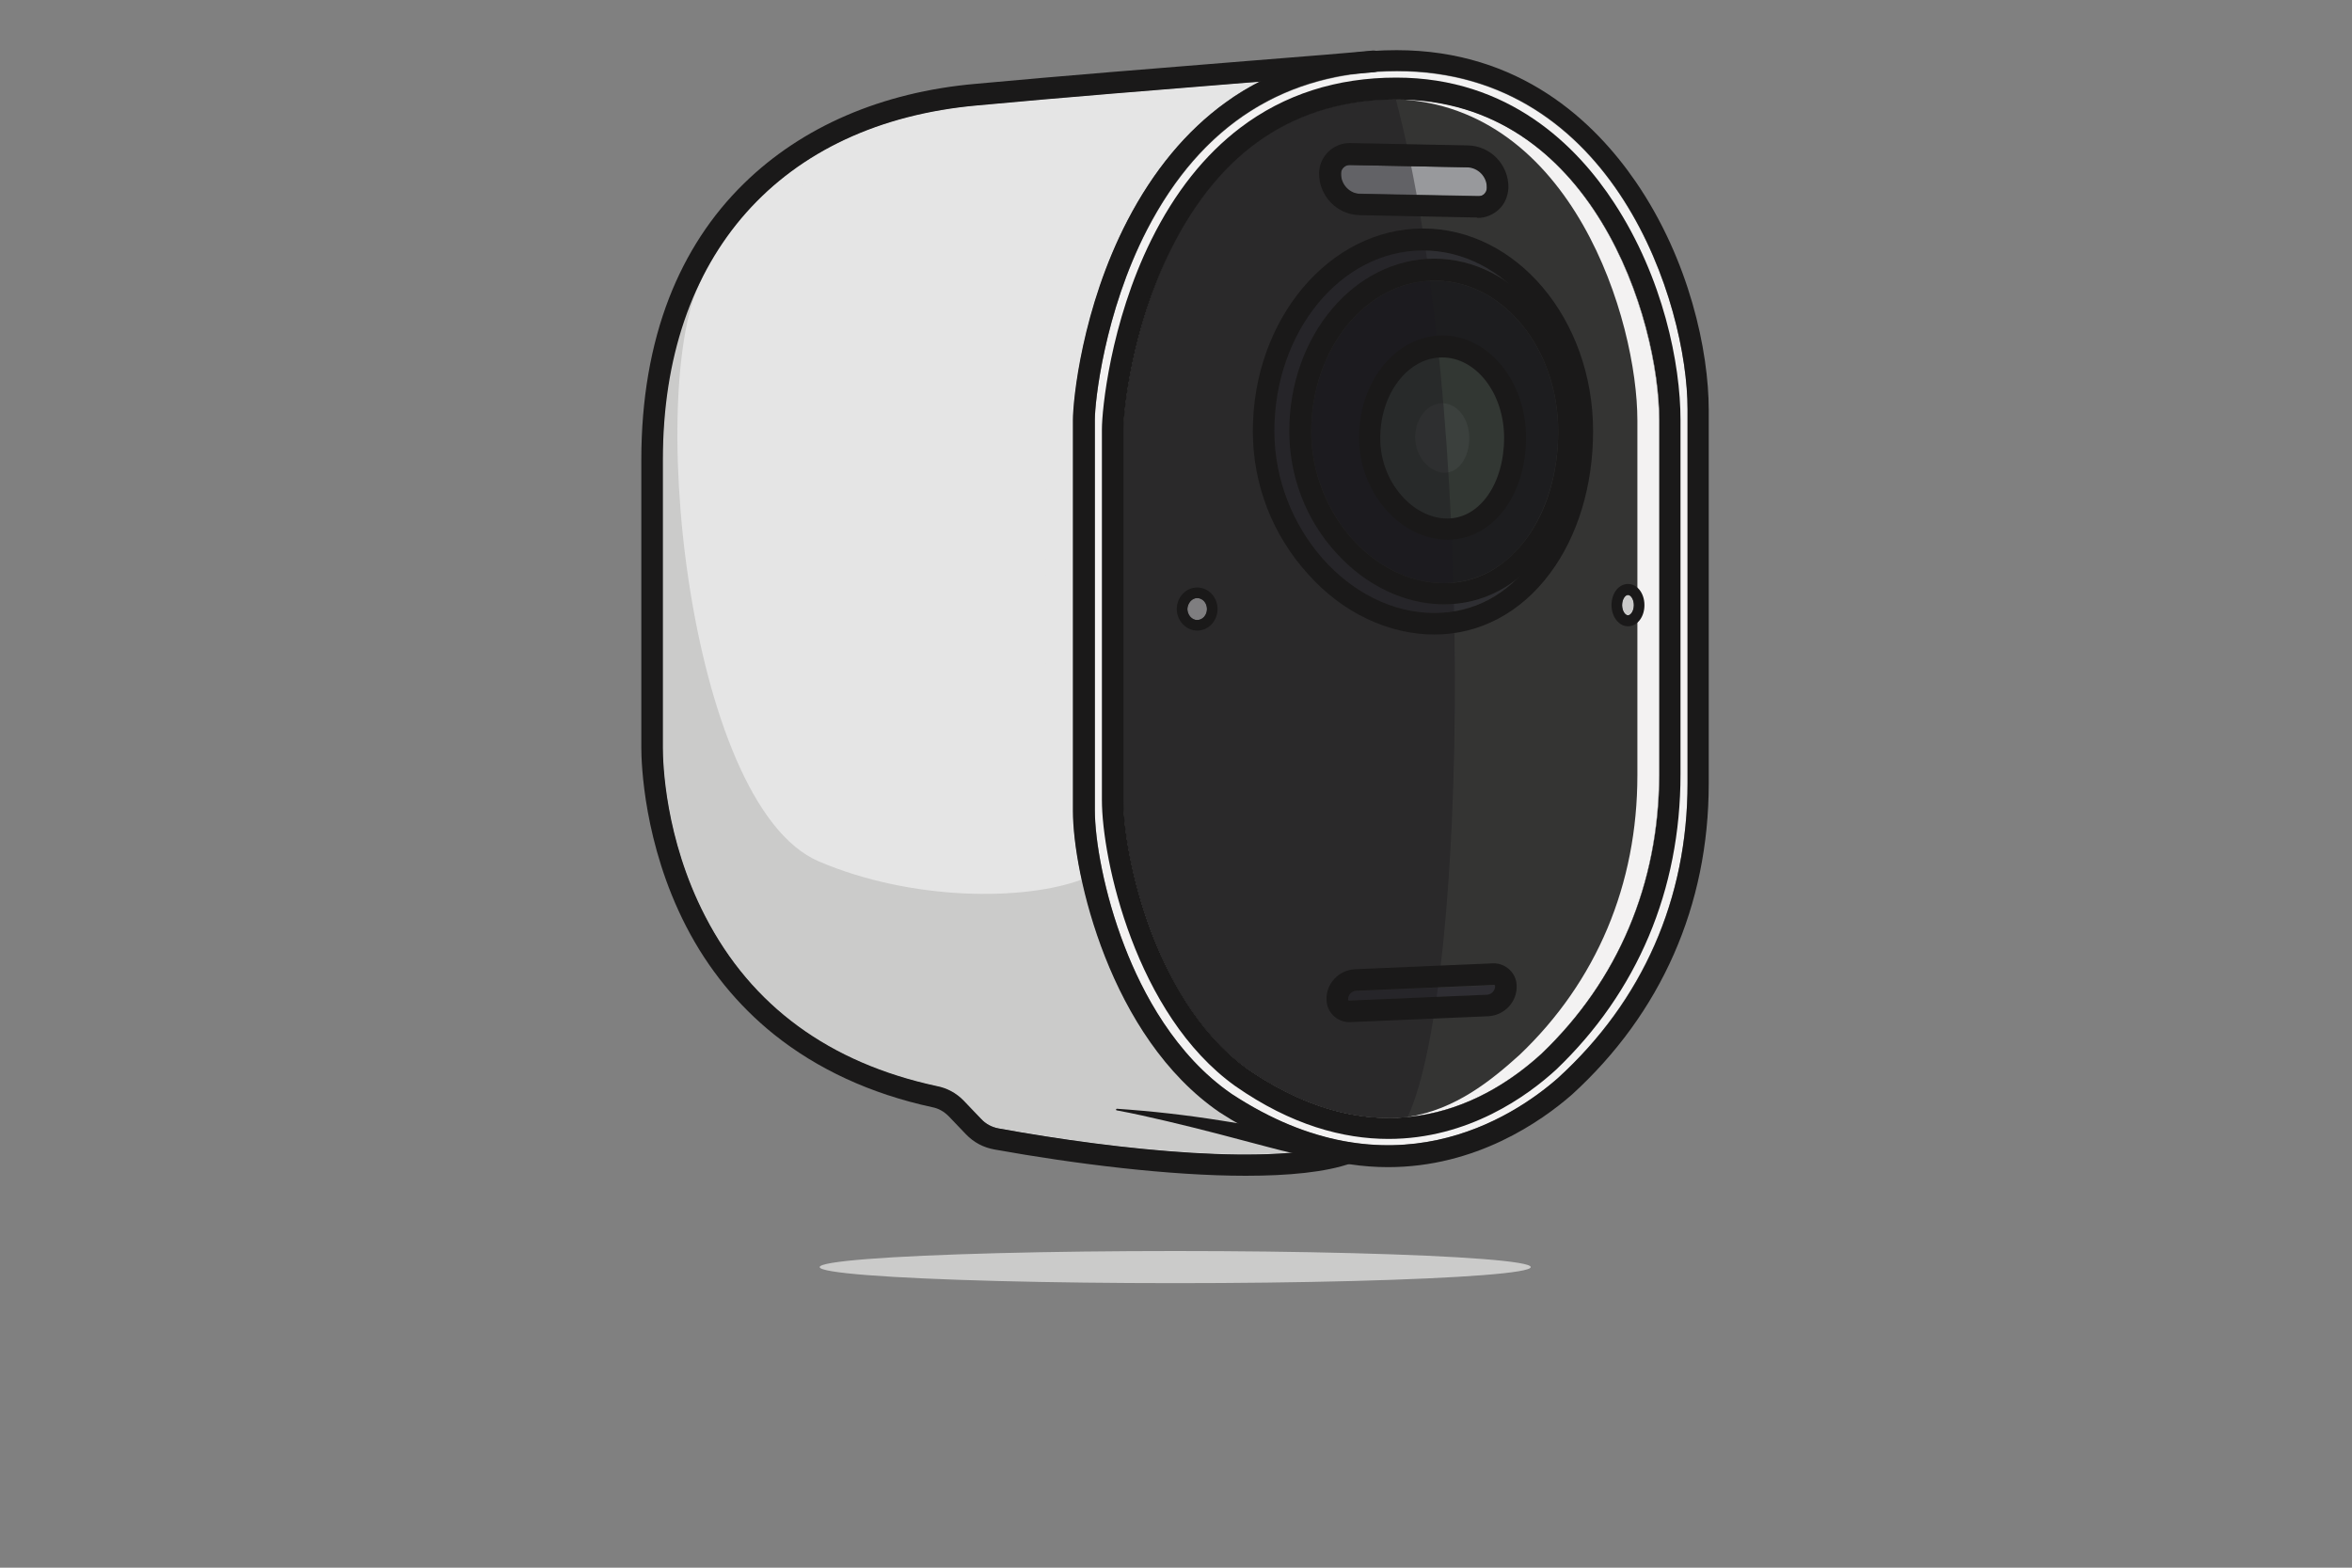 <?xml version="1.0" encoding="utf-8"?>
<!-- Generator: Adobe Illustrator 27.4.0, SVG Export Plug-In . SVG Version: 6.00 Build 0)  -->
<svg version="1.1" id="Layer_1" xmlns="http://www.w3.org/2000/svg" xmlns:xlink="http://www.w3.org/1999/xlink" x="0px" y="0px"
	 viewBox="0 0 600 400" style="enable-background:new 0 0 600 400;" xml:space="preserve">
<rect x="0" y="0" width="600" height="400" fill="#808080" stroke="none"/>
<style type="text/css">
	.st0{fill:#CBCBCA;}
	.st1{fill:#F3F2F2;}
	.st2{fill:#E5E5E5;}
	.st3{fill:#494A4D;}
	.st4{fill:#343433;}
	.st5{fill:#98999C;}
	.st6{fill:#1D1D1F;}
	.st7{fill:#2E2E32;}
	.st8{fill:#2E2D32;}
	.st9{opacity:0.47;fill:#4B554B;enable-background:new    ;}
	.st10{opacity:0.43;fill:#1C1A1F;enable-background:new    ;}
	.st11{fill:#1A1919;}
</style>
<g>
	<ellipse class="st0" cx="299.8" cy="323.3" rx="90.7" ry="4.1"/>
	<g>
		<path class="st1" d="M397.4,275.1c21.6-19.8,33.1-45.8,33.1-75.2v-95.4c0-27.1-18.7-86.3-74.1-86.3c-1.9,0-3.8,0.1-5.7,0.2
			c-1.1,0.1-2.5,0.2-4.1,0.4c-23.6,2.8-41.7,16.2-54,39.9c-10.9,21.1-13.3,43.9-13.3,48.4v99.7c0,7.5,2.4,21.2,7.6,34.8
			c4.5,11.7,13,27.7,27.3,37.6C354.7,305.7,385.9,285.2,397.4,275.1z"/>
		<path class="st2" d="M169.1,190.8c0,3.7,0.5,23.1,10.8,43c11.8,22.9,31.7,37.5,59,43.3c2.7,0.6,5.1,1.9,7,3.8l4.4,4.6
			c1.2,1.2,2.7,2,4.4,2.4c25.7,4.7,56.8,8.2,76.8,6c-6.8-2.4-13.6-5.8-20.4-10.2c0,0,0,0,0,0c-28-19.2-37.4-60.9-37.4-76.9v-99.7
			c0-5.1,2.4-28.5,13.9-50.9c6.6-12.7,15-22.8,25-30.1c2.7-2,5.5-3.7,8.5-5.2c-1,0.1-2,0.2-3,0.2c-21.1,1.7-47.4,3.8-68.8,5.8
			c-50.2,4.5-80.2,38.2-80.2,90.4L169.1,190.8L169.1,190.8z"/>
		<path class="st0" d="M169.1,117.3v73.5c0,3.7,0.5,23.1,10.8,43c11.8,22.9,31.7,37.5,59,43.3c2.7,0.6,5.1,1.9,7,3.8l4.4,4.6
			c1.2,1.2,2.7,2,4.4,2.3c25.7,4.7,56.8,8.2,76.8,6c-6.8-2.4-13.6-5.8-20.4-10.2c0,0,0,0,0,0c-20.4-14-30.9-40-35.1-59.2
			c-14.7,5.5-43.4,5.5-67.1-4.6c-34-14.5-44.8-125.3-28.9-150.5l-2.5,4.3C171.6,86.2,169.1,100.6,169.1,117.3z"/>
		<path class="st3" d="M318.2,272.7c35.2,24.2,62.1,8,75-3.8c19.6-18.7,30-43.4,30-71.3v-90.5c0-25.6-16.9-81.8-66.9-81.8
			c-25.7,0-45,12.9-57.6,38.3c-9.9,20.1-12.1,41.6-12.1,45.9v94.6c0,7.2,2.1,20.1,6.9,33C297.6,248.2,305.2,263.3,318.2,272.7z"/>
		<path class="st4" d="M286.5,109.5v94.6c0,7.2,2.1,20.1,6.9,33c4.1,11.1,11.7,26.2,24.7,35.6c15.4,10.6,29.3,13.5,41,12.3
			c15.1-1.4,26.8-9.5,34-16.1c19.6-18.7,30-43.4,30-71.3v-90.5c0-25.6-16.9-81.8-66.9-81.8c-7.6,0-14.7,1.1-21.2,3.4
			c-15.4,5.4-27.6,17-36.4,34.9C288.7,83.7,286.5,105.3,286.5,109.5z"/>
		<path class="st5" d="M375.1,42.7l-31.2-0.6c-1,0-1.8,0.8-1.8,1.7l0,1.3c0,1.1,0.4,2.2,1.2,3c0.8,0.8,1.8,1.3,3,1.3l31.2,0.6
			c1,0,1.8-0.8,1.8-1.7l0-1.3C379.3,44.7,377.4,42.8,375.1,42.7z"/>
		<path class="st6" d="M389.2,137.7c5.3-7.2,8.3-17,8.3-27.6c0-21.2-14.1-38.5-31.5-38.5c-17.4,0-31.5,17.3-31.5,38.5
			c0,20.6,15.8,38.7,33.9,38.7C378.8,148.7,385.5,142.7,389.2,137.7z"/>
		<path class="st7" d="M365.9,156.4c7.7,0,14.6-2.8,20.4-8.1c-5.2,3.8-11.3,5.9-17.8,5.9c-9.9,0-19.9-4.8-27.5-13.1
			c-7.7-8.5-12-19.5-12-31.1c0-11.6,3.8-22.6,10.7-30.9c7-8.4,16.3-13.1,26.3-13.1c6.3,0,12.3,1.8,17.7,5.3
			c-6-4.8-13.1-7.5-20.7-7.5c-20.9,0-37.9,20.7-37.9,46.1C325.1,134.8,344.2,156.4,365.9,156.4z"/>
		<path class="st6" d="M357.5,126.3c3.3,3.8,7.6,5.9,11.7,5.9c8.3,0,14.5-8.8,14.5-20.6c0-11.3-7.1-20.5-15.8-20.5
			c-8.7,0-15.8,9.2-15.8,20.5C352.1,117.1,354,122.3,357.5,126.3z"/>
		<path class="st7" d="M363.4,118c1.4,1.6,3.3,2.6,5.1,2.6c3.6,0,6.3-3.8,6.3-8.9c0-4.9-3.1-8.8-6.9-8.8s-6.9,4-6.9,8.8
			C361.1,114,361.9,116.3,363.4,118z"/>
		<path class="st8" d="M343.9,255.3l36.2-1.5c0.8,0,1.4-0.7,1.3-1.4l0-1l-36.2,1.5c-0.5,0-0.8,0.3-1,0.4c-0.1,0.2-0.4,0.5-0.4,1
			L343.9,255.3z"/>
		<path class="st3" d="M415.3,157c0.7,0,1.5-1.1,1.5-2.6s-0.8-2.6-1.5-2.6c-0.7,0-1.5,1.1-1.5,2.6S414.6,157,415.3,157z"/>
		<path class="st3" d="M305.4,158.2c1.4,0,2.5-1.2,2.5-2.8c0-1.5-1.1-2.8-2.5-2.8c-1.4,0-2.5,1.2-2.5,2.8
			C303,156.9,304.1,158.2,305.4,158.2z"/>
		<path class="st0" d="M415.3,157c0.7,0,1.5-1.1,1.5-2.6s-0.8-2.6-1.5-2.6c-0.7,0-1.5,1.1-1.5,2.6S414.6,157,415.3,157z"/>
		<path class="st0" d="M305.4,158.2c1.4,0,2.5-1.2,2.5-2.8c0-1.5-1.1-2.8-2.5-2.8c-1.4,0-2.5,1.2-2.5,2.8
			C303,156.9,304.1,158.2,305.4,158.2z"/>
		<path class="st9" d="M349.3,111.7c0,12.8,9.7,23.3,19.9,23.3c10.3,0,17.3-10.5,17.3-23.3s-8.3-23.2-18.6-23.2
			C357.7,88.5,349.3,98.9,349.3,111.7z"/>
		<path class="st10" d="M286.5,109.5v94.6c0,7.2,2.1,20.1,6.9,33c4.1,11.1,11.7,26.2,24.7,35.6c15.4,10.6,29.3,13.5,41,12.3
			c15.6-33.7,17.5-181.3-3-259.6c-31.1-0.4-48.8,20.4-57.6,38.3C288.7,83.7,286.5,105.3,286.5,109.5z"/>
		<path class="st2" d="M283.6,30c5.7-0.3,9,6.3,5.4,10.7c-17.8,21.4-21.9,46.1-21.9,74.3c0,33.3-3.4,97.3,8.8,109.5
			c-1.6-7.1-2.2-13.3-2.2-17.7v-99.7c0-5.1,2.4-28.5,13.9-50.9c6.6-12.7,15-22.8,25-30.1c2.7-2,5.5-3.7,8.5-5.2
			c-1,0.1-2,0.2-3.1,0.2c-21.1,1.7-47.4,3.8-68.8,5.8c-33.7,3-58.2,19.2-70.8,45.2C197,44.6,224.6,33,283.6,30z"/>
		<path class="st1" d="M387.7,269.1c-7.3,6.6-16.4,14-28.5,15.9c15.1-1.4,26.8-9.5,34-16.1c19.6-18.7,30-43.4,30-71.3v-90.5
			c0-25.6-16.9-81.8-66.9-81.8c44.9,1.9,61.4,56.4,61.4,82v90.5C417.7,225.7,407.3,250.4,387.7,269.1z"/>
		<g>
			<path class="st11" d="M317.8,300c10.9,0,20.4-0.9,26.9-3.2c1.4-0.5,2.2-2.1,1.7-3.5c-0.5-1.4-2.1-2.2-3.5-1.7
				c-17.3,6-56.9,2-88.2-3.7c-1.7-0.3-3.2-1.1-4.4-2.4l-4.4-4.6c-1.9-2-4.3-3.3-7-3.8c-27.3-5.9-47.2-20.4-59-43.3
				c-10.3-19.9-10.8-39.3-10.8-43v-73.5c0-52.1,30-85.9,80.2-90.4c21.4-2,47.7-4.1,68.8-5.8c15.3-1.2,27.4-2.2,32.6-2.7
				c1.5-0.2,2.6-1.5,2.5-3c-0.2-1.5-1.5-2.6-3-2.5c-5.1,0.5-17.2,1.5-32.5,2.7c-21.1,1.7-47.4,3.8-68.9,5.8
				c-23.8,2.1-44.2,10.9-59,25.4c-8.3,8.1-14.7,17.9-19.1,29.2c-4.7,12.1-7.1,26-7.1,41.3v73.5c0,3.9,0.6,24.5,11.4,45.5
				c5.6,10.9,13.2,20.2,22.4,27.6c11.1,8.9,24.7,15.2,40.4,18.6c1.6,0.3,3,1.1,4.2,2.3l4.4,4.6c2,2.1,4.5,3.4,7.3,3.9
				C274.3,297,298.4,300,317.8,300z"/>
		</g>
		<g>
			<path class="st11" d="M354.1,297.8c22.4,0,39-11.6,46.9-18.5c0,0,0,0,0,0c22.8-20.8,34.9-48.3,34.9-79.3v-95.4
				c0-15-4.9-38.2-18.6-58.2c-10.5-15.3-29.5-33.6-61-33.6c-16.7,0-31.4,4.5-43.7,13.4c-10,7.2-18.4,17.4-25,30.1
				c-11.6,22.3-13.9,45.8-13.9,50.9v99.7c0,16,9.4,57.7,37.4,76.9c0,0,0,0,0,0C327,294.1,341.5,297.8,354.1,297.8z M397.4,275.1
				c-11.5,10.1-42.7,30.6-83.2,4c-14.4-9.9-22.8-25.9-27.3-37.6c-5.3-13.6-7.6-27.2-7.6-34.8v-99.7c0-4.5,2.4-27.2,13.3-48.4
				c13.9-26.9,35.4-40.5,63.8-40.5c55.5,0,74.1,59.3,74.1,86.3v95.4C430.5,229.4,419.1,255.4,397.4,275.1z M312.7,281.4L312.7,281.4
				L312.7,281.4z"/>
		</g>
		<g>
			<path class="st11" d="M354.2,290.6c20.4,0,35.5-11,42.8-17.7c0,0,0,0,0,0c20.7-19.8,31.7-45.8,31.7-75.3v-90.5
				c0-14.2-4.4-36.2-16.9-55.3c-9.5-14.6-26.9-32-55.6-32c-15.2,0-28.6,4.3-39.8,12.8c-9.1,6.9-16.7,16.5-22.7,28.6
				c-10.5,21.2-12.6,43.5-12.6,48.3v94.6c0,15.2,8.6,54.8,34,73c0,0,0,0,0,0C329.4,287.1,342.7,290.6,354.2,290.6z M393.2,268.9
				c-12.9,11.8-39.8,28-75,3.8c-13-9.4-20.6-24.5-24.7-35.5c-4.8-12.9-6.9-25.8-6.9-33v-94.6c0-4.3,2.1-25.8,12.1-45.9
				c12.6-25.4,32-38.3,57.6-38.3c50.1,0,67,56.1,67,81.8v90.5C423.2,225.5,412.8,250.2,393.2,268.9z M316.6,274.9L316.6,274.9
				L316.6,274.9z"/>
		</g>
		<g>
			<path class="st11" d="M377,55.6c2,0,3.9-0.8,5.4-2.2c1.5-1.4,2.3-3.4,2.4-5.5c0.1-5.8-4.5-10.7-10.4-10.8l-29.9-0.6
				c0,0-0.1,0-0.2,0c-4.2,0-7.7,3.4-7.8,7.6c-0.1,5.8,4.5,10.7,10.4,10.8l0,0l29.9,0.6C376.9,55.6,376.9,55.6,377,55.6z M347,52.3
				L347,52.3L347,52.3z M344.4,42.1C344.4,42.1,344.4,42.1,344.4,42.1l29.9,0.6c2.8,0.1,5,2.4,5,5.2c0,0.6-0.3,1.2-0.7,1.6
				c-0.4,0.4-1,0.6-1.6,0.6l-29.9-0.6c-2.8-0.1-5-2.4-5-5.2C342.1,43.1,343.1,42.1,344.4,42.1z"/>
		</g>
		<g>
			<path class="st11" d="M365.9,161.9c11.5,0,22-5.5,29.5-15.6c7.1-9.5,11-22.4,11-36.3c0-28.5-19.5-51.7-43.4-51.7
				c-23.9,0-43.4,23.2-43.4,51.7c0,13.6,5,26.5,14.1,36.5C342.5,156.4,354.3,161.9,365.9,161.9z M363,63.9
				c20.9,0,37.9,20.7,37.9,46.1c0,12.7-3.5,24.5-9.9,33.1c-6.5,8.7-15.1,13.3-25.1,13.3c-21.7,0-40.8-21.7-40.8-46.4
				C325.1,84.6,342.1,63.9,363,63.9z"/>
		</g>
		<g>
			<path class="st11" d="M368.4,154.2c9.9,0,18.8-4.7,25.2-13.3c6-8.1,9.3-19.1,9.3-30.9c0-24.2-16.6-44-37-44s-37,19.7-37,44
				c0,11.5,4.2,22.6,12,31.1C348.5,149.5,358.5,154.2,368.4,154.2z M366,71.6c17.4,0,31.5,17.3,31.5,38.5c0,10.6-2.9,20.4-8.3,27.6
				c-3.8,5-10.4,11.1-20.8,11.1c-18.1,0-33.9-18.1-33.9-38.7C334.5,88.9,348.6,71.6,366,71.6z"/>
		</g>
		<g>
			<path class="st11" d="M369.3,137.7c11.4,0,20-11.2,20-26.1c0-14.3-9.6-26-21.3-26c-11.8,0-21.3,11.6-21.3,26
				C346.6,125.5,357.2,137.7,369.3,137.7z M367.9,91.2c8.7,0,15.8,9.2,15.8,20.5c0,11.7-6.2,20.6-14.5,20.6c-4.2,0-8.5-2.2-11.7-5.9
				c-3.5-4-5.4-9.2-5.4-14.6C352.1,100.4,359.2,91.2,367.9,91.2z"/>
		</g>
		<g>
			<path class="st11" d="M344.2,260.8c0.1,0,0.2,0,0.2,0l0,0l35.2-1.5c4.2-0.2,7.5-3.7,7.3-7.9c-0.1-3.2-2.9-5.7-6-5.6l-35.2,1.5
				c-4.2,0.2-7.5,3.7-7.3,7.9C338.5,258.3,341.1,260.8,344.2,260.8z M344.2,255.3c-0.2,0-0.3-0.1-0.3-0.3c0-1.2,0.9-2.1,2-2.2
				l35.2-1.5c0.2,0,0.3,0.1,0.3,0.3c0,1.2-0.9,2.1-2,2.2L344.2,255.3z"/>
		</g>
		<g>
			<path class="st11" d="M415.3,159.8c2.4,0,4.2-2.4,4.2-5.4c0-3-1.8-5.4-4.2-5.4c-2.4,0-4.2,2.4-4.2,5.4
				C411.1,157.4,413,159.8,415.3,159.8z M415.3,151.8c0.7,0,1.5,1.1,1.5,2.6s-0.8,2.6-1.5,2.6c-0.7,0-1.5-1.1-1.5-2.6
				S414.6,151.8,415.3,151.8z"/>
		</g>
		<g>
			<path class="st11" d="M305.4,160.9c2.9,0,5.2-2.5,5.2-5.5c0-3-2.3-5.5-5.2-5.5c-2.9,0-5.2,2.5-5.2,5.5
				C300.2,158.4,302.6,160.9,305.4,160.9z M305.4,152.6c1.4,0,2.5,1.2,2.5,2.8c0,1.5-1.1,2.8-2.5,2.8c-1.4,0-2.5-1.2-2.5-2.8
				C303,153.9,304.1,152.6,305.4,152.6z"/>
		</g>
		<g>
			<path class="st11" d="M337.4,290c-1.1-0.3-2.1-0.4-3.2-0.6c-1.1-0.2-2.1-0.3-3.2-0.5c-2.2-0.3-4.3-0.6-6.5-0.9l-13.1-2.1
				c-4.4-0.7-8.8-1.3-13.2-1.8c-4.4-0.5-8.9-0.9-13.3-1.2c-0.1,0-0.2,0.1-0.2,0.2c0,0.1,0.1,0.2,0.1,0.2c4.4,0.8,8.7,1.8,13,2.8
				c4.3,1,8.6,2.1,12.9,3.2l12.9,3.4c2.2,0.6,4.3,1.1,6.5,1.6c0.6,0.1,1.1,0.3,1.7,0.4c0.6,0.1,1.1,0.2,1.7,0.3
				c1.1,0.2,2.2,0.3,3.4,0.4c1.5,0.1,2.8-1,2.9-2.5C339.6,291.5,338.7,290.3,337.4,290L337.4,290z"/>
		</g>
	</g>
</g>
</svg>
